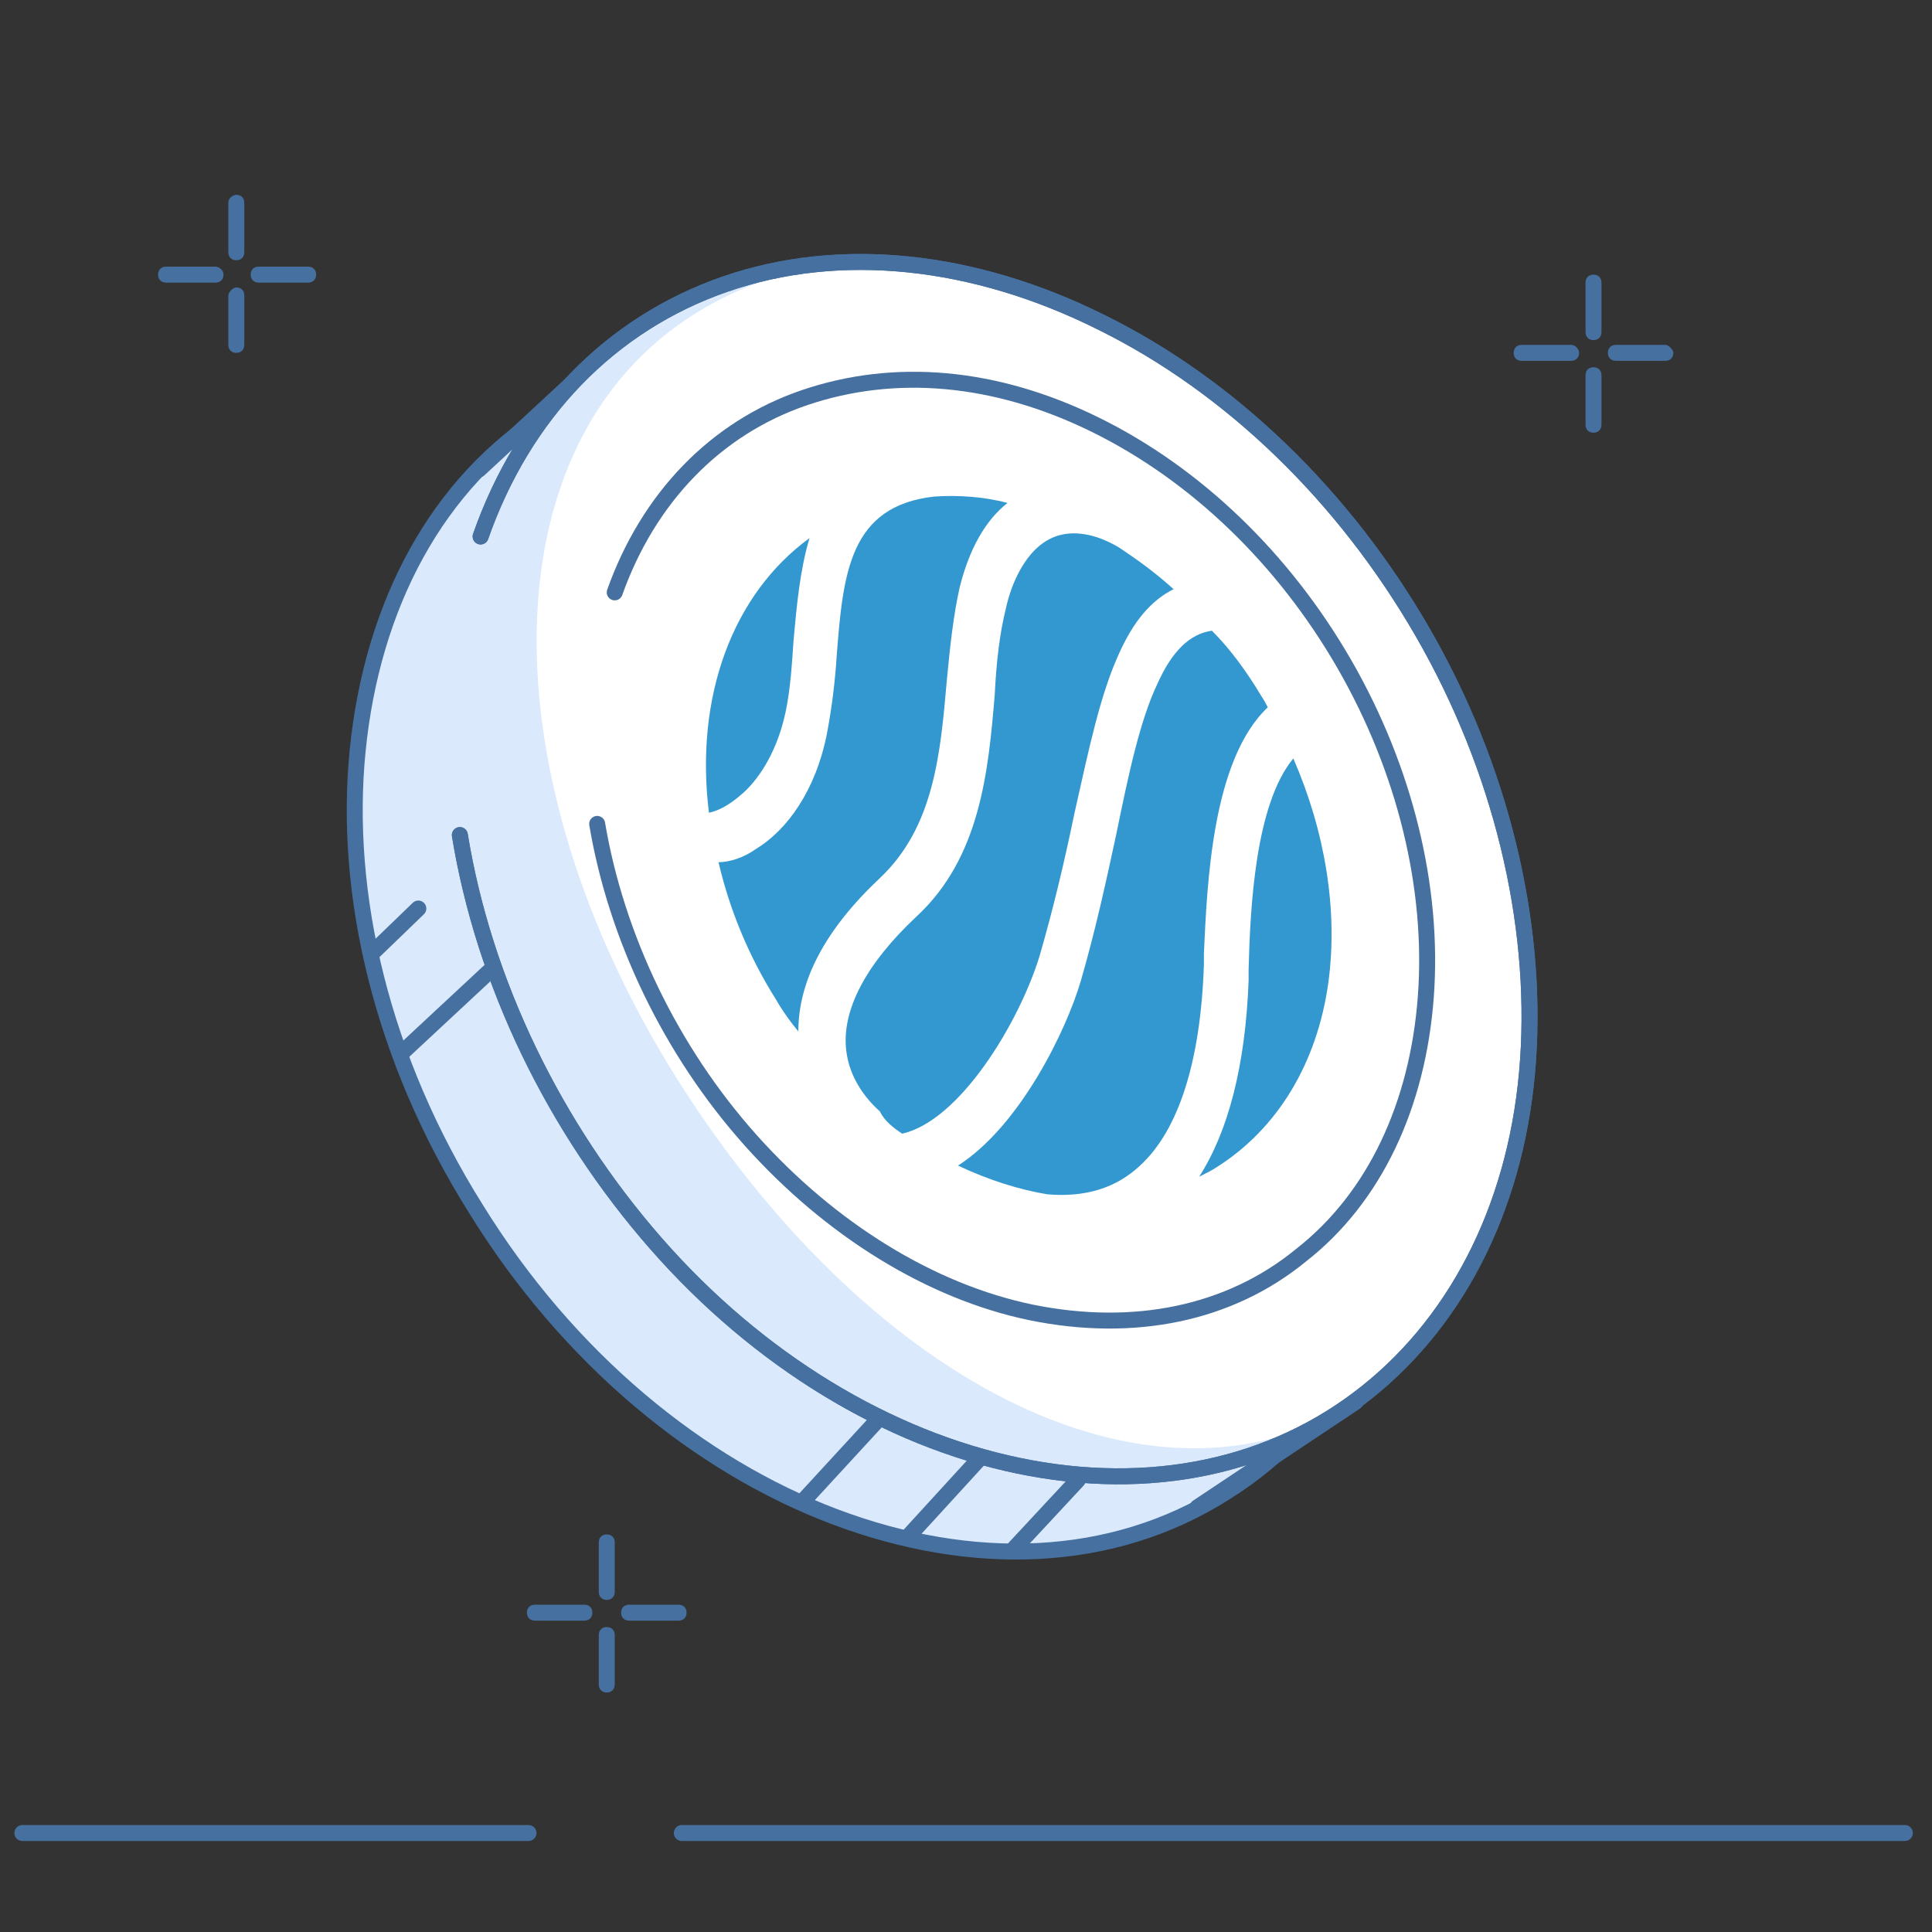 <svg version="1.1" id="Layer_1" xmlns="http://www.w3.org/2000/svg" xmlns:xlink="http://www.w3.org/1999/xlink" x="0" y="0" viewBox="0 0 121 121" style="enable-background:new 0 0 121 121" xml:space="preserve"><rect x="0" y="0" width="121" height="121" fill="#333333" stroke="none"/><style>.st1,.st3{fill:none;stroke:#46709f;stroke-linecap:round}.st3{stroke-linejoin:round}.st6{fill:#3398cf}.st7{fill-rule:evenodd;clip-rule:evenodd;fill:#46709f}</style><path style="fill:none" d="M.3.3h120v120H.3z"/><path class="st1" d="M1.4 114.8h31.7"/><path class="st1" d="M42.7 114.8h76.6"/><g class="coin"><path d="M81.3 43.6c5.9 9.4 8.2 19.7 7.4 28.7-.9 9-4.9 16.8-12 21.2-7.1 4.5-15.9 4.7-24.4 1.5-8.5-3.2-16.7-9.9-22.5-19.3-5.9-9.4-8.3-19.7-7.4-28.7.9-9 4.9-16.8 12-21.2 7.1-4.4 15.8-4.7 24.3-1.4 8.5 3.2 16.7 9.8 22.6 19.2z" style="fill:#dae9fc;stroke:#46709f"/><path class="st3" d="m30 29.4 8.1-7.5 46.8 65.9-9.9 6.6"/><ellipse transform="rotate(-31.923 62.079 54.449)" cx="62.1" cy="54.5" rx="30.8" ry="40.4" style="fill:#dae9fc"/><path d="M87.7 38.1C99.4 56.8 98.2 79.6 85 87.8 71.8 96 54 86.1 42.3 67.4s-11.9-39.6 1.3-47.8 32.5-.2 44.1 18.5z" style="fill:#fff"/><path class="st1" d="M28.8 52.3c1.5 9.2 5.9 18.3 12.3 25.6 6.4 7.3 14.5 12.2 22.7 13.9 8.2 1.7 15.9.1 21.8-4.6 5.9-4.7 9.5-12.1 10.1-20.8S94 48.1 89.1 39.6c-4.9-8.5-12-15.4-20.1-19.4-8-4-16.4-4.9-23.6-2.4-7.2 2.5-12.6 8.1-15.3 15.8"/><path class="st1" d="M28.8 52.3c1.5 9.2 5.9 18.3 12.3 25.6 6.4 7.3 14.5 12.2 22.7 13.9 8.2 1.7 15.9.1 21.8-4.6 5.9-4.7 9.5-12.1 10.1-20.8S94 48.1 89.1 39.6c-4.9-8.5-12-15.4-20.1-19.4-8-4-16.4-4.9-23.6-2.4-7.2 2.5-12.6 8.1-15.3 15.8"/><path class="st1" d="M37.4 51.6c1.2 7.1 4.6 14.2 9.6 19.8s11.3 9.5 17.6 10.8c6.4 1.3 12.4.1 16.9-3.6 4.6-3.6 7.3-9.4 7.8-16.2.5-6.8-1.3-14.2-5.1-20.8-3.8-6.6-9.3-11.9-15.6-15S56 23 50.4 24.9c-5.6 1.9-9.8 6.3-11.9 12.2"/><path class="st3" d="m55 88.9-4.6 5m-24.2-37-2.9 2.8M57 96.1l4.3-4.7M30.9 60.6 25.1 66m42.4 26.7-4 4.3"/><path class="st6" d="M48.6 62.6c.4.7.9 1.4 1.4 2 0-3.2 1.7-6.4 5.1-9.6 3.4-3.2 3.8-7.8 4.2-12.4.2-2.1.4-4 .8-5.8.6-2.4 1.6-4.2 3-5.3-1.5-.4-3.1-.5-4.6-.4-5.3.6-5.7 4.8-6.1 10-.1 1.6-.3 3.2-.6 4.8-.7 3.6-2.5 6.1-4.5 7.3-.7.5-1.6.8-2.3.8.7 3 1.9 5.9 3.6 8.6z"/><path class="st6" d="M46.5 49.7c.8-.7 2.1-2.3 2.7-5.1.3-1.4.4-3 .5-4.5.2-2.2.4-4.4 1-6.4-4.8 3.5-7.2 9.9-6.3 17.2.5-.1 1.2-.4 2.1-1.2z"/><path class="st6" d="M56.5 71c3.6-.8 7.3-6.9 8.6-11.1.9-3.1 1.6-6.1 2.2-9 .9-4 1.6-7.4 2.8-10 .9-2 2-3.3 3.4-4-1.1-1-2.2-1.8-3.4-2.6-1.5-.9-2.9-1.1-4-.7-1.9.7-2.8 3.1-3.1 4.5-.4 1.6-.6 3.4-.7 5.4-.4 4.8-.9 10.2-4.9 13.9-3.2 3-4.7 5.9-4.4 8.4.2 1.7 1.2 3 2.1 3.8.3.6.8 1 1.4 1.4z"/><path class="st6" d="M78.2 60.7v.7c-.2 5.4-1.3 9.5-3.1 12.3.4-.2.8-.4 1.1-.6 3.8-2.4 6.3-6.5 7-11.6.6-4.5-.2-9.4-2.2-14-2.4 2.9-2.7 9.4-2.8 13.2z"/><path class="st6" d="M79 43.6c-.9-1.5-1.9-2.9-3.1-4.1-1.4.2-2.5 1.3-3.4 3.3-1.1 2.3-1.8 5.6-2.6 9.5-.6 2.8-1.3 6-2.2 9.1-.9 3.1-3.8 9.1-7.7 11.6 1.9.9 3.8 1.5 5.6 1.8 2.4.2 4.3-.4 5.8-1.8 2.4-2.2 3.8-6.5 4-12.6v-.7c.2-4.3.5-12.1 4-15.4-.1-.2-.2-.4-.4-.7z"/>
<animateTransform 
	attributeName="transform" 
	type="translate" 
	values="0,0; 0,-5; 0,0" 
	dur="3s" 
	repeatCount="indefinite" 
	keyTimes="0; 0.5; 1" 
	keySplines="0.42 0 0.58 1; 0.42 0 0.58 1" 
	calcMode="spline" 
	/>
</g><path class="st7 fade" d="M99.8 17.2c.3 0 .5.2.5.5v3.1c0 .3-.2.5-.5.5s-.5-.2-.5-.5v-3.1c0-.3.2-.5.5-.5zm0 5.8c.3 0 .5.2.5.5v3.1c0 .3-.2.5-.5.5s-.5-.2-.5-.5v-3.1c0-.3.2-.5.5-.5zm-.9-.9c0 .3-.2.5-.5.5h-3.1c-.3 0-.5-.2-.5-.5s.2-.5.5-.5h3.1c.3 0 .5.3.5.5zm5.9 0c0 .3-.2.5-.5.5h-3.1c-.3 0-.5-.2-.5-.5s.2-.5.5-.5h3.1c.2 0 .5.3.5.5z"/><path class="st7 fade" d="M14.8 12.2c.3 0 .5.2.5.5v3.1c0 .3-.2.5-.5.5s-.5-.2-.5-.5v-3.1c0-.3.3-.5.5-.5zm0 5.8c.3 0 .5.2.5.5v3.1c0 .3-.2.5-.5.5s-.5-.2-.5-.5v-3.1c0-.2.3-.5.5-.5zm-.8-.8c0 .3-.2.5-.5.5h-3.1c-.3 0-.5-.2-.5-.5s.2-.5.5-.5h3.1c.2 0 .5.2.5.5zm5.8 0c0 .3-.2.5-.5.5h-3.1c-.3 0-.5-.2-.5-.5s.2-.5.5-.5h3.1c.3 0 .5.2.5.5z"/><path class="st7 fade" d="M38 96.1c.3 0 .5.2.5.5v3.1c0 .3-.2.5-.5.5s-.5-.2-.5-.5v-3.1c0-.3.2-.5.5-.5zm0 5.8c.3 0 .5.2.5.5v3.1c0 .3-.2.5-.5.5s-.5-.2-.5-.5v-3.1c0-.3.2-.5.5-.5zm-.9-.9c0 .3-.2.5-.5.5h-3.1c-.3 0-.5-.2-.5-.5s.2-.5.5-.5h3.1c.3 0 .5.2.5.5zm5.9 0c0 .3-.2.5-.5.5h-3.1c-.3 0-.5-.2-.5-.5s.2-.5.5-.5h3.1c.3 0 .5.2.5.5z"/></svg>